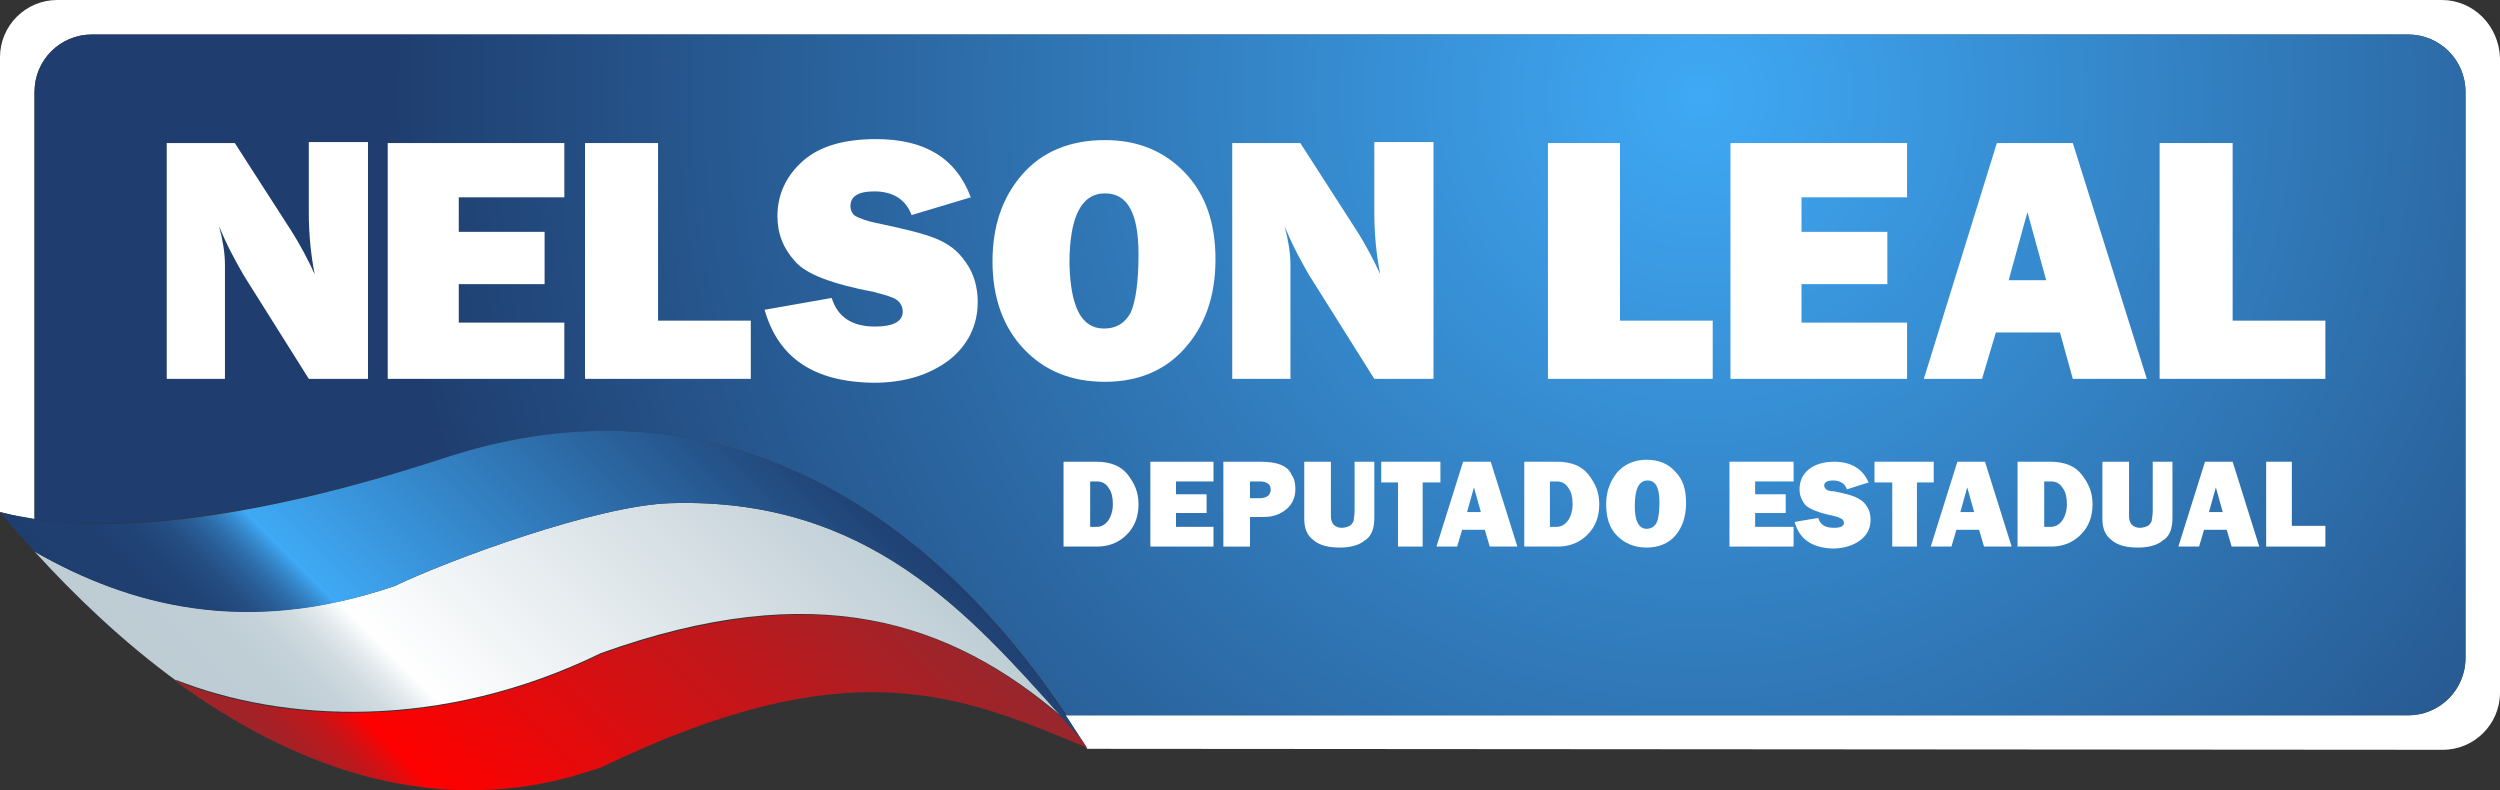 <?xml version="1.0" encoding="utf-8"?>
<!-- Generator: Adobe Illustrator 21.1.0, SVG Export Plug-In . SVG Version: 6.00 Build 0)  -->
<svg version="1.1" id="Layer_1" xmlns="http://www.w3.org/2000/svg" xmlns:xlink="http://www.w3.org/1999/xlink" x="0px" y="0px"
	 viewBox="0 0 253.4 80.1" style="enable-background:new 0 0 253.4 80.1;" xml:space="preserve">
<rect x="0" y="0" width="253.4" height="80.1" fill="#333333" stroke="none"/>
<style type="text/css">
	.st0{fill:#FFFFFF;}
	.st1{fill:url(#SVGID_1_);}
	.st2{fill:url(#SVGID_2_);}
	.st3{fill:url(#SVGID_3_);}
	.st4{fill:url(#SVGID_4_);}
</style>
<g>
	<g>
		<path class="st0" d="M247.5,0H5.8C2.6,0,0,2.6,0,5.8v46.1c1.1,0.3,2.3,0.5,3.5,0.7V9.3c0-3.2,2.6-5.8,5.8-5.8h234.8
			c3.2,0,5.8,2.6,5.8,5.8v57.4c0,3.2-2.6,5.8-5.8,5.8H108l2.2,3.4L247.6,76c3.2,0,5.8-2.6,5.8-5.8V5.9C253.3,2.6,250.7,0,247.5,0z"
			/>
		
			<radialGradient id="SVGID_1_" cx="172.334" cy="72.288" r="132.596" gradientTransform="matrix(1 0 0 -1 0 82)" gradientUnits="userSpaceOnUse">
			<stop  offset="0" style="stop-color:#3FA9F5"/>
			<stop  offset="1" style="stop-color:#1F3E6F"/>
		</radialGradient>
		<path class="st1" d="M45.1,46.4c26.4-8.6,48.2,4,63,26.1h136c3.2,0,5.8-2.6,5.8-5.8V9.3c0-3.2-2.6-5.8-5.8-5.8H9.3
			c-3.2,0-5.8,2.6-5.8,5.8v43.3C14.2,54.2,28.9,51.6,45.1,46.4z"/>
	</g>
	<g>
		
			<linearGradient id="SVGID_2_" gradientUnits="userSpaceOnUse" x1="34.347" y1="-20.053" x2="85.644" y2="31.244" gradientTransform="matrix(1 0 0 -1 0 82)">
			<stop  offset="0" style="stop-color:#96272D"/>
			<stop  offset="0.138" style="stop-color:#98262C"/>
			<stop  offset="0.188" style="stop-color:#9F2429"/>
			<stop  offset="0.223" style="stop-color:#AA1F24"/>
			<stop  offset="0.252" style="stop-color:#BB191D"/>
			<stop  offset="0.276" style="stop-color:#D11114"/>
			<stop  offset="0.297" style="stop-color:#EC0708"/>
			<stop  offset="0.31" style="stop-color:#FF0000"/>
			<stop  offset="0.999" style="stop-color:#96272D"/>
		</linearGradient>
		<path class="st2" d="M110.2,75.8c-0.2-0.3-0.4-0.6-0.6-0.9c-0.6-0.7-1.3-1.4-1.9-2.1c-11.4-9.9-25-14.3-46.8-6.5
			c-16.2,7.9-32.2,7-43.1,2.7c0.1,0.1,0.1,0.1,0.2,0.2c11.3,8.2,25.1,13.6,40,9.5c1-0.3,1.9-0.6,2.9-0.9
			C86.1,65.6,97.3,70.4,110.2,75.8z"/>
		
			<linearGradient id="SVGID_3_" gradientUnits="userSpaceOnUse" x1="32.191" y1="-5.708" x2="78.726" y2="40.826" gradientTransform="matrix(1 0 0 -1 0 82)">
			<stop  offset="0" style="stop-color:#BDCCD4"/>
			<stop  offset="0.151" style="stop-color:#BFCDD5"/>
			<stop  offset="0.206" style="stop-color:#C6D3DA"/>
			<stop  offset="0.245" style="stop-color:#D1DCE1"/>
			<stop  offset="0.276" style="stop-color:#E2E9EC"/>
			<stop  offset="0.303" style="stop-color:#F8FAFA"/>
			<stop  offset="0.31" style="stop-color:#FFFFFF"/>
			<stop  offset="1" style="stop-color:#BDCCD4"/>
		</linearGradient>
		<path class="st3" d="M68,51c-7.5,0.2-22.6,5.8-28,8.4c-15.1,5.1-26.9,2-36.5-3.5c4.1,4.5,9,9.2,14.5,13.2
			c-0.1-0.1-0.1-0.1-0.2-0.2c10.9,4.3,26.9,5.2,43.1-2.7c21.7-7.8,35.4-3.3,46.8,6.5C98.3,62.3,88,50.4,68,51z"/>
		
			<linearGradient id="SVGID_4_" gradientUnits="userSpaceOnUse" x1="30.77" y1="-5.43" x2="78.526" y2="42.327" gradientTransform="matrix(1 0 0 -1 0 82)">
			<stop  offset="0" style="stop-color:#1F3E6F"/>
			<stop  offset="0.131" style="stop-color:#1F3F71"/>
			<stop  offset="0.179" style="stop-color:#214578"/>
			<stop  offset="0.212" style="stop-color:#244E83"/>
			<stop  offset="0.24" style="stop-color:#285C94"/>
			<stop  offset="0.263" style="stop-color:#2D6DAA"/>
			<stop  offset="0.284" style="stop-color:#3483C6"/>
			<stop  offset="0.302" style="stop-color:#3B9CE5"/>
			<stop  offset="0.31" style="stop-color:#3FA9F5"/>
			<stop  offset="1" style="stop-color:#1F3E6F"/>
		</linearGradient>
		<path class="st4" d="M109,74C94.3,50.9,72,37.6,45.1,46.4c-18,5.9-34.2,8.4-45.1,5.5c1.1,1.3,2.2,2.6,3.5,4
			c9.6,5.5,21.4,8.7,36.5,3.5c5.4-2.6,20.6-8.2,28-8.4c20-0.6,30.3,11.3,39.7,21.8c0.6,0.7,1.3,1.4,1.9,2.1
			C109.4,74.6,109.2,74.3,109,74z"/>
	</g>
	<g>
		<path class="st0" d="M37.3,38.4h-6l-6.6-10.5c-0.8-1.4-1.7-3-2.5-5c0.4,1.5,0.6,2.8,0.6,3.9v11.6h-5.9V14.5h6.9l5.6,8.7
			c1.1,1.7,1.9,3.3,2.5,4.6c-0.4-2-0.6-4.1-0.6-6.3v-7.1h6V38.4z"/>
		<polygon class="st0" points="57.2,32.7 57.2,38.4 39.3,38.4 39.3,14.5 57.2,14.5 57.2,20 46.5,20 46.5,23.5 55.2,23.5 55.2,28.8 
			46.5,28.8 46.5,32.7 		"/>
		<polygon class="st0" points="76.1,32.5 76.1,38.4 59.3,38.4 59.3,14.5 66.7,14.5 66.7,32.5 		"/>
		<path class="st0" d="M77.5,31.4l6.8-1.2c0.6,1.9,2,2.9,4.4,2.9c1.8,0,2.8-0.5,2.8-1.5c0-0.5-0.2-0.9-0.6-1.2s-1.2-0.5-2.3-0.8
			c-4.2-0.8-6.9-1.8-8-3.1c-1.2-1.3-1.8-2.8-1.8-4.6c0-2.2,0.9-4.1,2.6-5.6s4.2-2.2,7.4-2.2c4.9,0,8.1,1.9,9.6,5.9l-6,1.8
			c-0.6-1.6-1.9-2.4-3.8-2.4c-1.6,0-2.4,0.5-2.4,1.5c0,0.4,0.2,0.8,0.5,1c0.4,0.2,1.1,0.5,2.1,0.7c2.9,0.6,4.9,1.1,6.1,1.6
			s2.2,1.2,3,2.4c0.8,1.1,1.2,2.5,1.2,4c0,2.4-1,4.4-2.9,5.9c-2,1.5-4.5,2.3-7.7,2.3C82.5,38.7,78.9,36.3,77.5,31.4"/>
		<path class="st0" d="M111.9,33.3c1.2,0,2.1-0.5,2.7-1.6c0.5-1.1,0.8-3.1,0.8-5.9c0-4.2-1.1-6.2-3.4-6.2c-2.4,0-3.6,2.4-3.6,7.1
			C108.5,31.1,109.6,33.3,111.9,33.3 M112,38.7c-3.4,0-6.1-1.1-8.2-3.3s-3.2-5.2-3.2-8.9c0-3.6,1-6.5,3-8.8s4.8-3.5,8.4-3.5
			c3.3,0,6,1.1,8.1,3.3s3.1,5.1,3.1,8.8c0,3.8-1.1,6.8-3.2,9.1C118,37.6,115.3,38.7,112,38.7z"/>
		<path class="st0" d="M145.3,38.4h-6l-6.6-10.5c-0.8-1.4-1.7-3-2.5-5c0.4,1.5,0.6,2.8,0.6,3.9v11.6h-5.9V14.5h6.9l5.6,8.7
			c1.1,1.7,1.9,3.3,2.5,4.6c-0.4-2-0.6-4.1-0.6-6.3v-7.1h6V38.4z"/>
		<polygon class="st0" points="173.6,32.5 173.6,38.4 156.9,38.4 156.9,14.5 164.2,14.5 164.2,32.5 		"/>
		<polygon class="st0" points="193.3,32.7 193.3,38.4 175.4,38.4 175.4,14.5 193.3,14.5 193.3,20 182.6,20 182.6,23.5 191.3,23.5 
			191.3,28.8 182.6,28.8 182.6,32.7 		"/>
		<path class="st0" d="M203.6,28.4h3.8l-1.9-6.9L203.6,28.4z M210.1,38.4l-1.3-4.7h-6.5l-1.4,4.7H195l7.4-23.9h7.7l7.5,23.9H210.1z"
			/>
		<polygon class="st0" points="235.7,32.5 235.7,38.4 218.9,38.4 218.9,14.5 226.3,14.5 226.3,32.5 		"/>
	</g>
	<g>
		<path class="st0" d="M110.5,53.4h0.7c0.4,0,0.8-0.2,1.1-0.6c0.3-0.4,0.5-1,0.5-1.7c0-0.6-0.1-1.2-0.4-1.6
			c-0.3-0.5-0.7-0.7-1.2-0.7h-0.7V53.4z M107.8,55.4v-8.6h3.3c1.4,0,2.5,0.4,3.2,1.3c0.7,0.9,1.1,1.8,1.1,3c0,1.3-0.4,2.3-1.2,3.1
			c-0.8,0.8-1.8,1.2-3,1.2H107.8z"/>
		<polygon class="st0" points="123,53.4 123,55.4 116.6,55.4 116.6,46.8 123,46.8 123,48.8 119.2,48.8 119.2,50.1 122.3,50.1 
			122.3,52 119.2,52 119.2,53.4 		"/>
		<path class="st0" d="M126.7,50.5h0.9c0.8,0,1.2-0.3,1.2-0.9c0-0.5-0.4-0.8-1.1-0.8h-1V50.5z M126.7,52.3v3.1H124v-8.6h3.7
			c0.9,0,1.6,0.1,2.1,0.3s0.9,0.5,1.1,1c0.3,0.4,0.4,0.9,0.4,1.5c0,0.8-0.3,1.5-0.9,2s-1.3,0.8-2.3,0.8h-1.4V52.3z"/>
		<path class="st0" d="M139.3,46.8v5.7c0,1.1-0.3,1.9-1,2.3c-0.6,0.5-1.5,0.7-2.5,0.7c-1.1,0-2-0.2-2.6-0.7c-0.7-0.5-1-1.2-1-2.2
			v-5.8h2.7v5.5c0,0.4,0.1,0.7,0.3,0.9c0.2,0.2,0.5,0.3,0.8,0.3s0.6-0.1,0.8-0.2c0.2-0.1,0.3-0.3,0.4-0.5c0-0.2,0.1-0.5,0.1-1v-5
			H139.3z"/>
		<polygon class="st0" points="144.2,48.9 144.2,55.4 141.7,55.4 141.7,48.9 140,48.9 140,46.8 146,46.8 146,48.9 		"/>
		<path class="st0" d="M148.7,51.9h1.4l-0.7-2.5L148.7,51.9z M151,55.4l-0.5-1.7h-2.3l-0.5,1.7h-2.1l2.7-8.6h2.8l2.7,8.6H151z"/>
		<path class="st0" d="M157.1,53.4h0.7c0.4,0,0.8-0.2,1.1-0.6c0.3-0.4,0.5-1,0.5-1.7c0-0.6-0.1-1.2-0.4-1.6
			c-0.3-0.5-0.7-0.7-1.2-0.7h-0.7V53.4z M154.5,55.4v-8.6h3.3c1.4,0,2.5,0.4,3.2,1.3c0.7,0.9,1.1,1.8,1.1,3c0,1.3-0.4,2.3-1.2,3.1
			c-0.8,0.8-1.8,1.2-3,1.2H154.5z"/>
		<path class="st0" d="M166.9,53.6c0.4,0,0.8-0.2,1-0.6c0.2-0.4,0.3-1.1,0.3-2.1c0-1.5-0.4-2.2-1.2-2.2c-0.9,0-1.3,0.9-1.3,2.6
			C165.7,52.8,166.1,53.6,166.9,53.6 M166.9,55.5c-1.2,0-2.2-0.4-3-1.2s-1.1-1.9-1.1-3.2s0.4-2.3,1.1-3.2c0.7-0.8,1.7-1.3,3-1.3
			c1.2,0,2.2,0.4,2.9,1.2c0.8,0.8,1.1,1.8,1.1,3.2s-0.4,2.5-1.1,3.3C169.1,55.1,168.1,55.5,166.9,55.5z"/>
		<polygon class="st0" points="181.8,53.4 181.8,55.4 175.3,55.4 175.3,46.8 181.8,46.8 181.8,48.8 177.9,48.8 177.9,50.1 181,50.1 
			181,52 177.9,52 177.9,53.4 		"/>
		<path class="st0" d="M181.9,52.9l2.4-0.4c0.2,0.7,0.7,1,1.6,1c0.7,0,1-0.2,1-0.5c0-0.2-0.1-0.3-0.2-0.4c-0.2-0.1-0.4-0.2-0.8-0.3
			c-1.5-0.3-2.5-0.7-2.9-1.1c-0.4-0.5-0.6-1-0.6-1.6c0-0.8,0.3-1.5,0.9-2s1.5-0.8,2.6-0.8c1.7,0,2.9,0.7,3.5,2.1l-2.2,0.7
			c-0.2-0.6-0.7-0.9-1.4-0.9c-0.6,0-0.9,0.2-0.9,0.5c0,0.2,0.1,0.3,0.2,0.4c0.1,0.1,0.4,0.2,0.8,0.2c1,0.2,1.8,0.4,2.2,0.6
			c0.4,0.2,0.8,0.4,1.1,0.9c0.3,0.4,0.4,0.9,0.4,1.4c0,0.9-0.4,1.6-1.1,2.1s-1.6,0.8-2.8,0.8C183.7,55.5,182.4,54.7,181.9,52.9"/>
		<polygon class="st0" points="194.3,48.9 194.3,55.4 191.8,55.4 191.8,48.9 190,48.9 190,46.8 196,46.8 196,48.9 		"/>
		<path class="st0" d="M198.7,51.9h1.4l-0.7-2.5L198.7,51.9z M201.1,55.4l-0.5-1.7h-2.3l-0.5,1.7h-2.1l2.7-8.6h2.8l2.7,8.6H201.1z"
			/>
		<path class="st0" d="M207.2,53.4h0.7c0.4,0,0.8-0.2,1.1-0.6c0.3-0.4,0.5-1,0.5-1.7c0-0.6-0.1-1.2-0.4-1.6
			c-0.3-0.5-0.7-0.7-1.2-0.7h-0.7V53.4z M204.5,55.4v-8.6h3.3c1.4,0,2.5,0.4,3.2,1.3c0.7,0.9,1.1,1.8,1.1,3c0,1.3-0.4,2.3-1.2,3.1
			c-0.8,0.8-1.8,1.2-3,1.2H204.5z"/>
		<path class="st0" d="M220.2,46.8v5.7c0,1.1-0.3,1.9-1,2.3c-0.6,0.5-1.5,0.7-2.5,0.7c-1.1,0-2-0.2-2.6-0.7c-0.7-0.5-1-1.2-1-2.2
			v-5.8h2.7v5.5c0,0.4,0.1,0.7,0.3,0.9c0.2,0.2,0.5,0.3,0.8,0.3s0.6-0.1,0.8-0.2c0.2-0.1,0.3-0.3,0.4-0.5c0-0.2,0.1-0.5,0.1-1v-5
			H220.2z"/>
		<path class="st0" d="M223.9,51.9h1.4l-0.7-2.5L223.9,51.9z M226.2,55.4l-0.5-1.7h-2.3l-0.5,1.7h-2.1l2.7-8.6h2.8l2.7,8.6H226.2z"
			/>
		<polygon class="st0" points="235.7,53.3 235.7,55.4 229.7,55.4 229.7,46.8 232.3,46.8 232.3,53.3 		"/>
	</g>
</g>
</svg>
